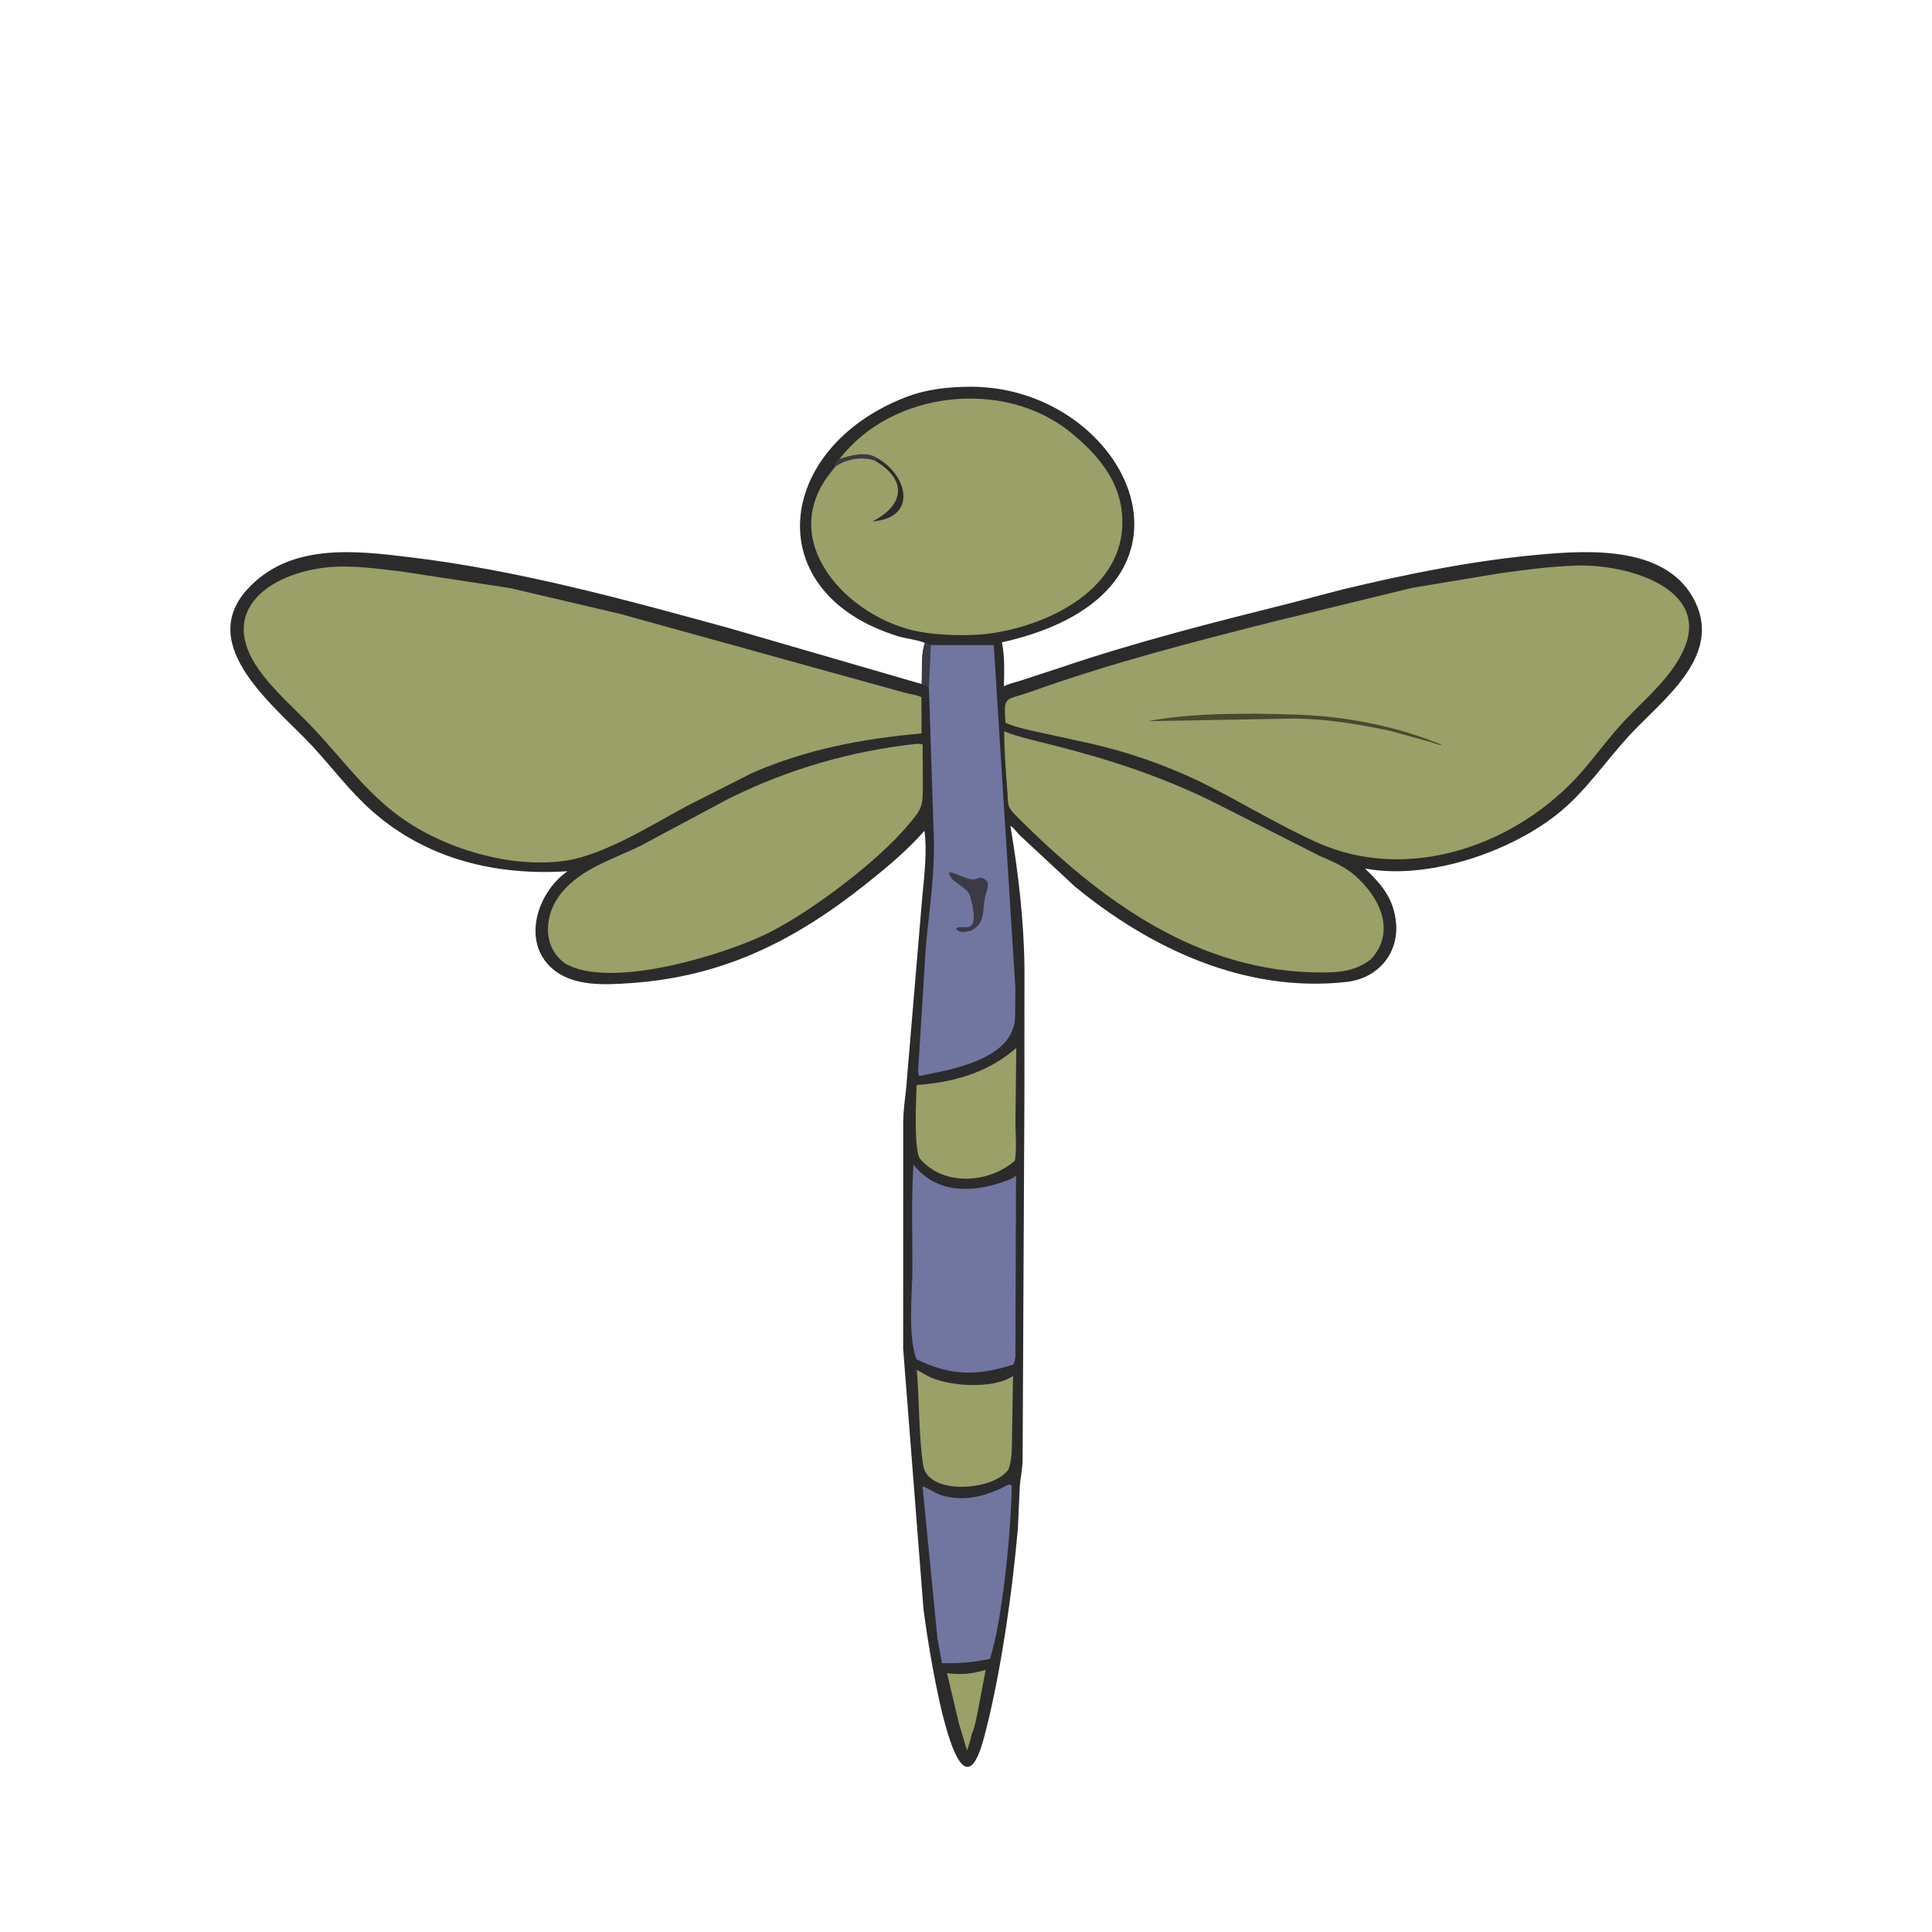 <svg version="1.1" xmlns="http://www.w3.org/2000/svg" style="display: block;" viewBox="0 0 2048 2048" width="640" height="640">
<path transform="translate(0,0)" fill="rgb(44,43,43)" d="M 980.445 681.563 C 971.415 677.815 961.169 677.268 951.807 674.374 C 803.642 628.569 821.374 475.594 958.993 421.453 C 981.719 412.512 1005.48 409.935 1029.7 409.975 C 1194.97 410.248 1302.61 627.13 1062.03 680.937 L 1062.34 682.349 C 1065.22 696.494 1064.43 712.996 1064.21 727.465 L 1065.32 726.93 C 1070.86 724.317 1076.59 723.261 1082.36 721.365 L 1124.62 707.507 C 1204.64 680.392 1285.87 659.855 1367.76 639.379 L 1423.32 624.802 C 1491.54 608.462 1560.46 594.432 1630.4 588.037 C 1685.9 582.962 1769.02 578.249 1797.48 639.023 C 1824.74 697.245 1761.19 742.71 1727.09 779.71 C 1702.52 806.381 1682.33 836.748 1654.29 860.184 C 1604.35 901.915 1515.64 932.886 1449.06 920.996 C 1447.86 920.782 1448.36 920.795 1447.18 921.035 C 1463.17 935.953 1475.73 950.634 1479.17 973 L 1479.4 974.446 C 1484.6 1008.97 1461.6 1037.12 1427.31 1040.92 C 1320.39 1052.75 1219.87 1005.94 1139.24 939.598 L 1080.45 884.9 C 1077.67 881.912 1074.47 877.443 1071.03 875.334 C 1079.55 925.721 1085.44 975.704 1085.97 1026.85 L 1085.92 1159.47 L 1083.99 1550 C 1083.54 1558.45 1081.65 1567 1081.02 1575.5 L 1079.01 1619.99 C 1073.38 1685.8 1060.37 1778.51 1042.66 1843.51 C 1012.58 1953.88 980.573 1719.56 978.943 1706 L 957.391 1429.72 L 957.441 1189.97 C 957.657 1172.27 960.424 1159.82 961.324 1144.52 L 977.834 948.603 C 980.025 925.828 982.805 903.564 980.03 880.66 C 961.488 901.69 940.093 919.486 918.201 936.904 C 842.963 996.765 767.374 1035.31 668.5 1042.13 C 640.97 1044.03 607.227 1045.99 585.146 1026.5 C 553.051 998.165 569.311 947.128 600.11 924.646 L 601.544 923.556 C 525.795 928.433 452.681 910.978 394.624 859.894 C 370.608 838.762 352.023 813.382 330.345 790.097 C 292.762 749.728 207.466 685.327 261.837 625.076 C 306.835 575.213 376.163 583.548 435.815 590.815 C 550.396 604.773 662.432 635.513 773.5 666.003 L 977.058 725.113 C 977.738 711.731 975.966 694.204 980.445 681.563 z"/>
<path transform="translate(0,0)" fill="rgb(154,160,104)" d="M 1016.55 1827.12 L 1003.87 1773.63 C 1019.23 1775.58 1030.02 1774.32 1044.86 1770.17 L 1036.61 1813.6 C 1034.89 1821.7 1033.36 1831.11 1029.99 1838.65 C 1028.93 1844.44 1026.89 1850.03 1025.11 1855.63 L 1016.55 1827.12 z"/>
<path transform="translate(0,0)" fill="rgb(154,160,104)" d="M 971.841 1452.04 L 983.191 1458.48 C 1003.72 1469.71 1053.37 1473.05 1073.82 1458.57 L 1072.77 1524.47 C 1072.57 1535.18 1072.93 1548.59 1068.59 1558.5 L 1067.75 1559.27 C 1051.15 1580.01 984.082 1585.2 978.682 1553.66 C 974.155 1527.22 974.438 1482.41 971.841 1452.04 z"/>
<path transform="translate(0,0)" fill="rgb(154,160,104)" d="M 1077.28 1110.87 L 1076.4 1189.13 C 1076.42 1202.41 1078.01 1217.41 1075.78 1230.36 C 1048.43 1254.51 1000.45 1257.75 975.442 1228.5 C 968.372 1220.23 971.209 1162.93 971.675 1150.13 C 1011.72 1147.33 1047.61 1136.77 1077.28 1110.87 z"/>
<path transform="translate(0,0)" fill="rgb(112,118,160)" d="M 1069.46 1573.5 L 1072.5 1574.5 C 1072.3 1617.22 1062.54 1719.85 1049.25 1758.6 C 1027.4 1762.48 1021.77 1763.15 998.505 1763.1 L 993.742 1737.08 L 977.936 1575.64 C 986.156 1578.37 992.1 1583.9 1001.21 1585.96 L 1003 1586.35 C 1026.72 1591.63 1048.69 1584.58 1069.46 1573.5 z"/>
<path transform="translate(0,0)" fill="rgb(112,118,160)" d="M 968.304 1234.46 C 993.124 1266.33 1032.75 1264.49 1067.23 1251.47 C 1070.97 1250.05 1074.3 1248.95 1077.02 1245.84 L 1076.35 1438.47 C 1075.64 1441.24 1075.76 1444.22 1073.99 1446.5 C 1037.11 1458.48 1007.81 1458.85 971.462 1440.82 C 962.038 1415 967.167 1371.22 967.184 1343.37 C 967.206 1307.21 966.004 1270.54 968.304 1234.46 z"/>
<path transform="translate(0,0)" fill="rgb(112,118,160)" d="M 980.445 681.563 C 982.577 682.475 984.438 683.372 986.744 683.745 L 1053.42 683.743 L 1076.32 1046.97 L 1076.03 1077.37 C 1075.35 1122.8 1009.53 1133.68 974.337 1140.59 C 973.736 1139.06 973.42 1137.72 973.181 1136.09 L 981.439 1003.44 C 985.645 957.842 991.809 923.403 989.549 877.314 L 984.734 729.737 L 983.562 728.014 C 981.608 726.668 979.264 725.972 977.058 725.113 C 977.738 711.731 975.966 694.204 980.445 681.563 z"/>
<path transform="translate(0,0)" fill="rgb(59,58,69)" d="M 980.445 681.563 C 982.577 682.475 984.438 683.372 986.744 683.745 L 984.659 729.737 L 983.562 728.014 C 981.608 726.668 979.264 725.972 977.058 725.113 C 977.738 711.731 975.966 694.204 980.445 681.563 z"/>
<path transform="translate(0,0)" fill="rgb(59,58,69)" d="M 1006.02 924.5 C 1014.51 925.077 1025.91 934.015 1034.05 931.878 L 1039.5 930.185 C 1052.42 933.9 1045.68 943.231 1044.06 951.512 C 1041.1 966.67 1044.7 978.758 1029.2 986.553 C 1023.59 987.52 1017.71 989.649 1013.5 984.824 C 1018.13 976.731 1040.69 997.808 1028.76 950.94 C 1025.71 938.933 1006.47 935.894 1006.02 924.5 z"/>
<path transform="translate(0,0)" fill="rgb(154,160,104)" d="M 972.549 788.42 L 978.027 789 L 978.281 832.32 C 978.353 856.035 976.976 857.563 962.211 875.078 C 929.507 913.873 861.867 964.577 817.022 987.727 C 772.548 1010.69 647.202 1050.09 598.782 1021.11 L 597.947 1020.5 C 574.037 1002.13 577.205 968.518 594.933 946.75 C 616.962 919.699 651.037 910.746 681.107 895.469 L 771.081 847.324 C 834.144 815.704 902.397 795.814 972.549 788.42 z"/>
<path transform="translate(0,0)" fill="rgb(154,160,104)" d="M 1064.51 775.286 C 1081.42 781.881 1098.82 785.468 1116.41 789.927 C 1177 805.285 1234.85 824.253 1290.85 852.53 L 1399.74 907.691 C 1412.87 913.396 1425.63 918.633 1436.5 928.218 C 1462.39 951.046 1480.09 986.905 1453.74 1016.38 C 1438 1029.06 1421.38 1030.83 1401.75 1030.87 C 1269.71 1031.13 1166.36 954.101 1077.54 865.209 C 1066.69 854.354 1068.94 853.189 1067.75 837.643 C 1066.16 816.846 1064.51 796.163 1064.51 775.286 z"/>
<path transform="translate(0,0)" fill="rgb(154,160,104)" d="M 889.968 486.586 C 945.104 414.399 1063.19 400.976 1133.93 457.592 C 1159.09 477.729 1182.63 503.431 1188.21 536.037 C 1202.15 617.461 1118.85 661.471 1050.5 671.414 C 1028.53 674.61 995.373 673.608 973.891 669.526 C 898.937 655.283 820.961 573.396 881.692 499.445 L 885.235 494.971 C 886.287 491.864 887.233 488.546 889.968 486.586 z"/>
<path transform="translate(0,0)" fill="rgb(59,58,69)" d="M 889.968 486.586 C 900.117 482.853 917.273 478.644 927.5 484.222 L 928.924 485.136 L 927.217 488.262 C 914.044 483.58 896.463 486.492 885.235 494.971 C 886.287 491.864 887.233 488.546 889.968 486.586 z"/>
<path transform="translate(0,0)" fill="rgb(44,43,43)" d="M 927.217 488.262 L 928.924 485.136 C 961.645 502.374 974.006 548.876 924.86 552.729 C 958.822 535.361 962.222 508.521 927.217 488.262 z"/>
<path transform="translate(0,0)" fill="rgb(154,160,104)" d="M 346.994 601.4 C 372.823 598.716 401.283 603.018 427.018 606.015 L 540.678 623.405 L 657.188 650.706 L 958.93 734.254 C 964.926 736.007 971.11 736.241 976.752 739.084 L 976.87 777.444 C 913.569 783.251 854.867 794.125 796.687 819.683 L 727.738 854.623 C 692.038 873.794 641.779 905.548 601.228 912.073 C 542.891 921.459 470.524 899.876 423.455 865.494 C 387.903 839.524 363.03 804.942 333.279 773.177 C 313.797 752.375 291.233 733.477 274.639 710.208 C 229.497 646.912 286.212 607.703 346.994 601.4 z"/>
<path transform="translate(0,0)" fill="rgb(154,160,104)" d="M 1670.7 599.541 C 1723.47 597.512 1817.03 623.597 1783.38 691.721 C 1769.02 720.782 1743.12 741.393 1721.42 764.677 C 1705.81 781.429 1692.4 800.042 1677.42 817.325 C 1609.73 895.383 1493.73 936.978 1396.18 893.052 C 1353.26 873.729 1313.33 848.706 1271.04 828.063 C 1233.23 810.278 1195.65 797.123 1154.81 787.916 L 1106 777.212 C 1092.77 774.372 1078.35 771.586 1065.87 766.264 C 1063.63 736.43 1065.6 742.994 1092.77 733.245 C 1177 703.028 1264.62 680.454 1351.33 658.581 L 1497 623.137 L 1590.79 607.575 C 1617.36 603.883 1643.86 600.392 1670.7 599.541 z"/>
<path transform="translate(0,0)" fill="rgb(73,73,49)" d="M 1372.93 761.669 L 1216.61 764.5 C 1263.81 755.409 1323 755.918 1370.58 757.412 C 1425.12 758.906 1477.81 768.98 1528.43 789.5 C 1525.38 790.057 1522.38 788.447 1519.45 787.469 L 1475.27 775.121 C 1441.61 767.813 1407.43 762.18 1372.93 761.669 z"/>
</svg>